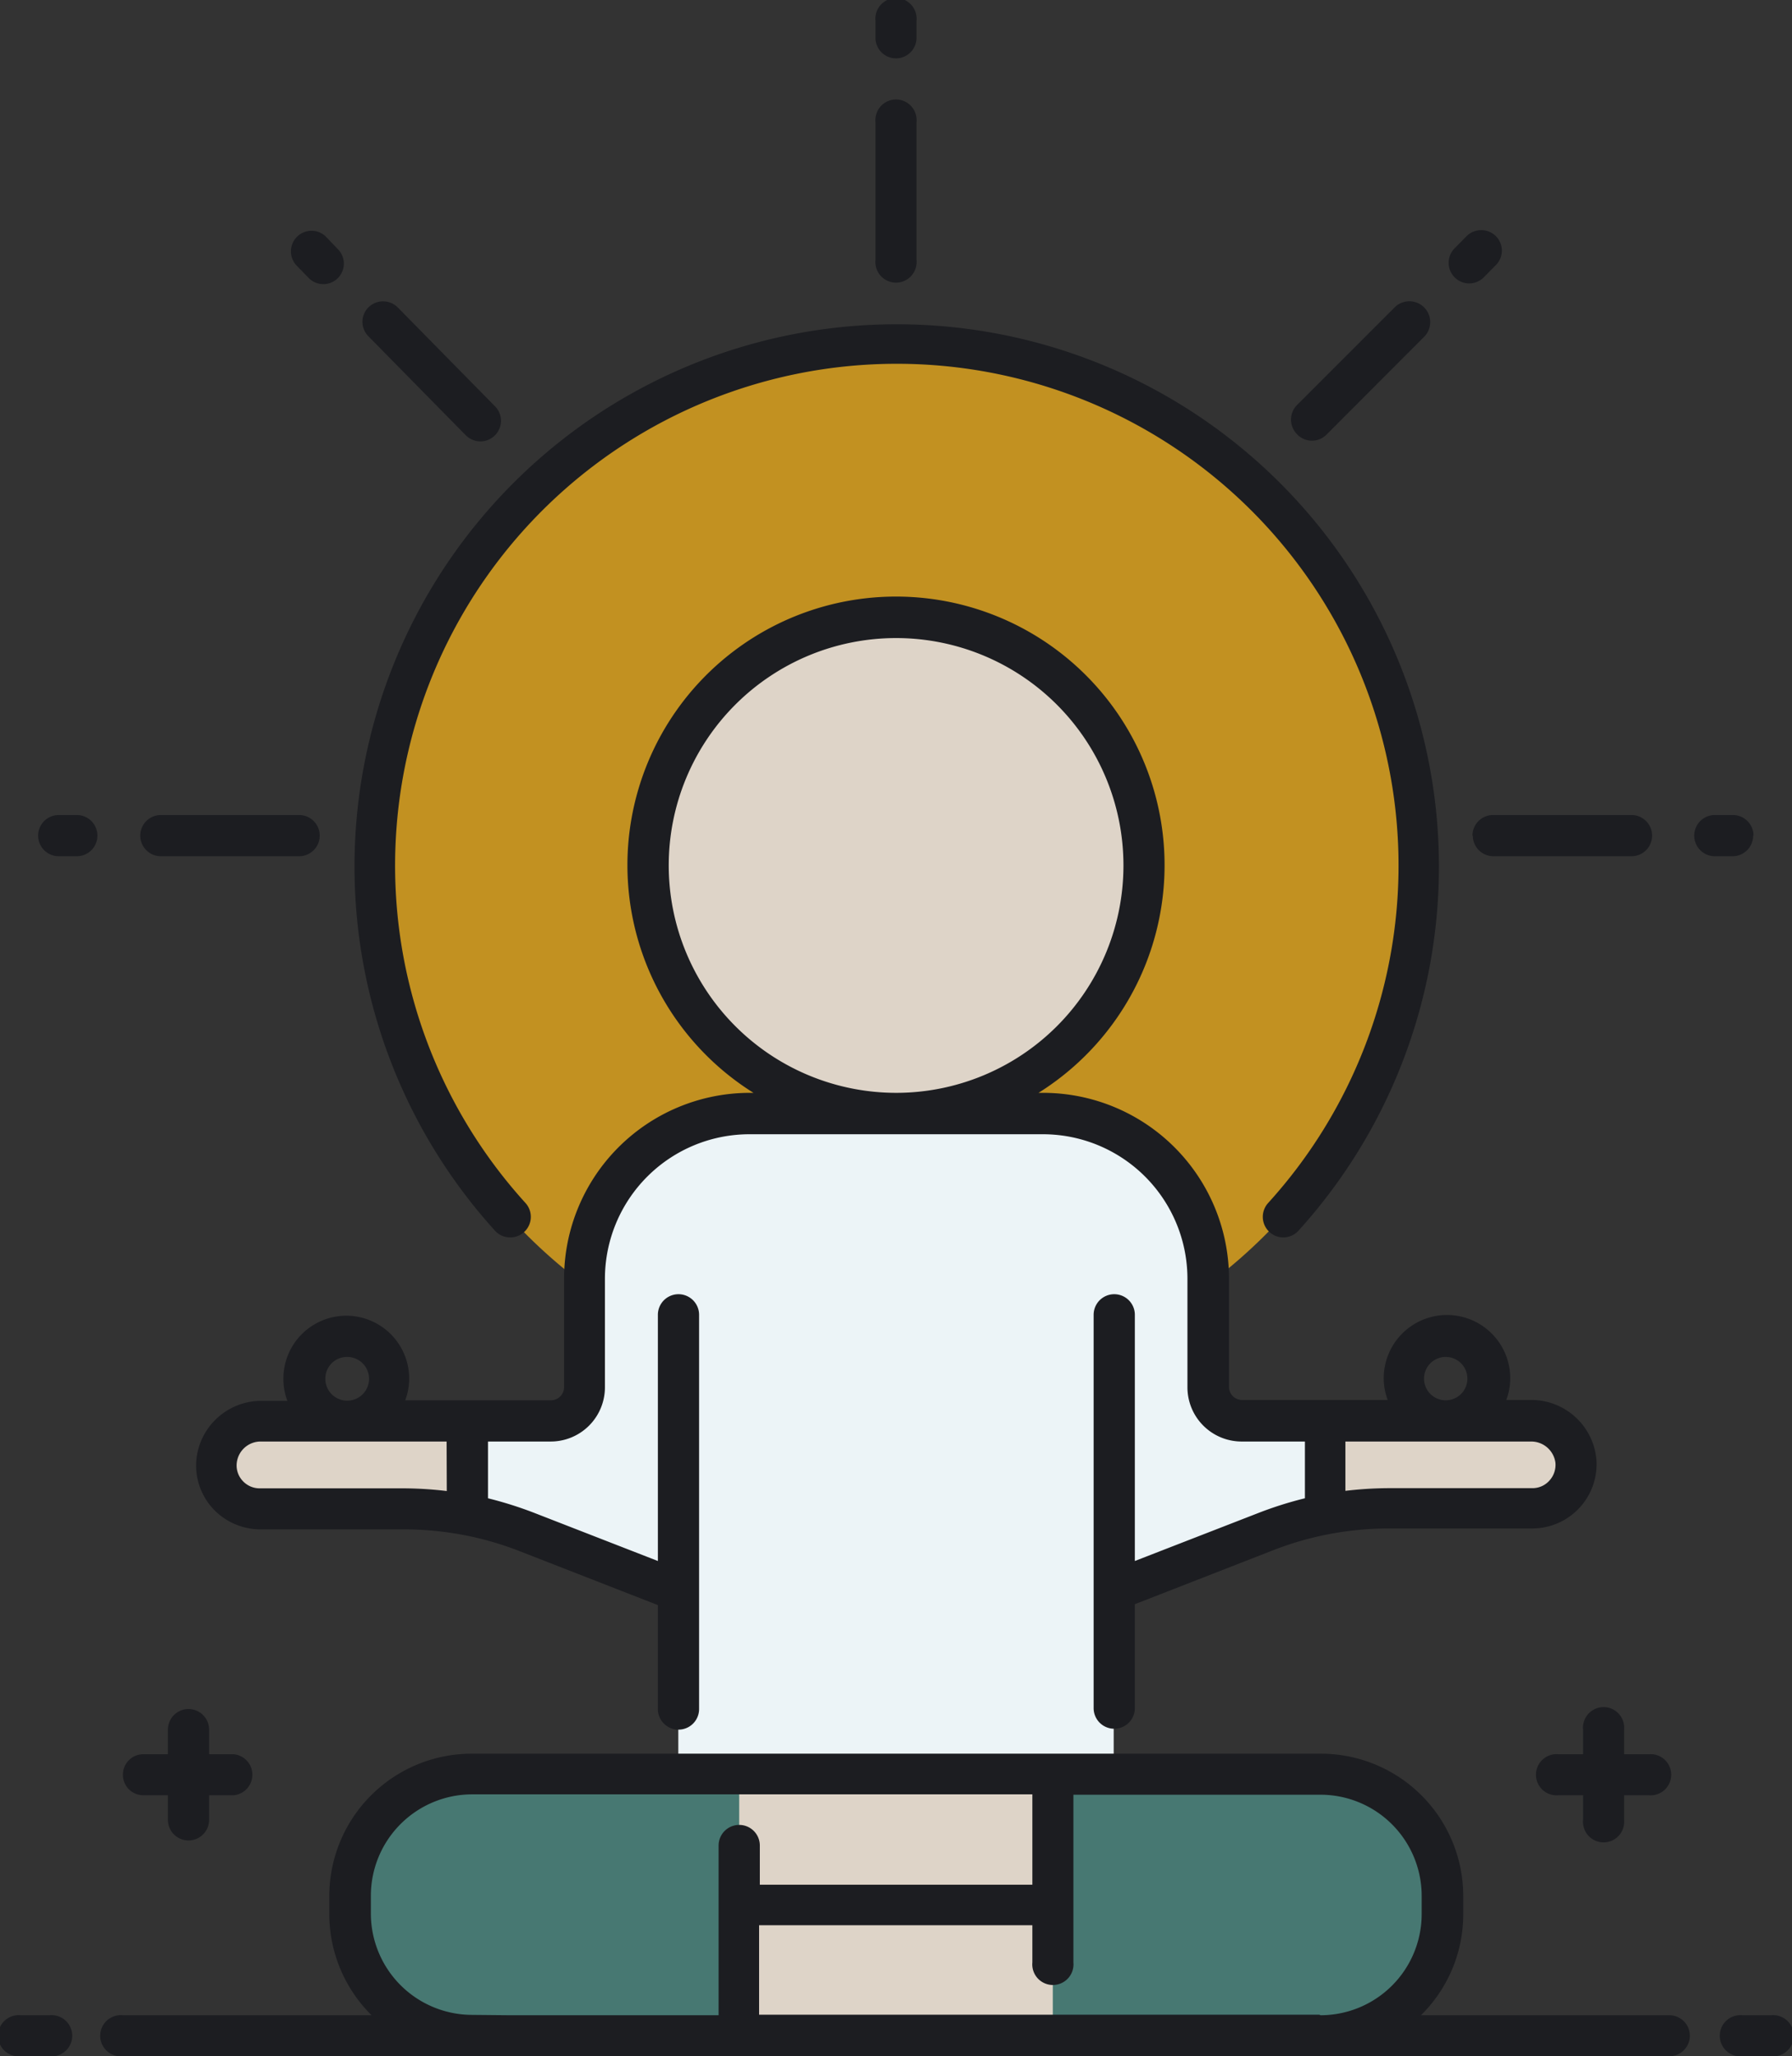 <svg xmlns="http://www.w3.org/2000/svg" viewBox="0 0 99.15 113.76"><rect x="0" y="0" width="99.15" height="113.76" fill="#333333" stroke="none"/><defs><style>.cls-1{fill:#ecf4f7;}.cls-2{fill:#ded4c8;}.cls-3{fill:#c29121;}.cls-4{fill:#477872;}.cls-5{fill:#1c1d21;}</style></defs><g id="Layer_2" data-name="Layer 2"><g id="Icon_Set" data-name="Icon Set"><g id="Meditation"><path class="cls-1" d="M84.7,78.61h-16a1.86,1.86,0,0,1-1.86-1.86v-6a9.13,9.13,0,0,0-9.13-9.13H41.47a9.13,9.13,0,0,0-9.13,9.13v6a1.86,1.86,0,0,1-1.86,1.86h-16A2.48,2.48,0,0,0,12,80.86a2.42,2.42,0,0,0,2.39,2.58l8,0a18.83,18.83,0,0,1,6.76,1.28L37.53,88V98.18H61.62V88L70,84.75a18.87,18.87,0,0,1,6.76-1.28l8,0a2.41,2.41,0,0,0,2.39-2.58A2.48,2.48,0,0,0,84.7,78.61Z"></path><path class="cls-2" d="M25.85,78.61H14.37a2.42,2.42,0,0,0,0,4.83l8,0a18.62,18.62,0,0,1,3.5.34Z"></path><circle class="cls-2" cx="49.58" cy="47.88" r="13.72"></circle><path class="cls-3" d="M41.47,61.6h8.11A13.72,13.72,0,1,1,63.29,47.88,13.72,13.72,0,0,1,49.58,61.6h8.1a9.13,9.13,0,0,1,9.13,9.13v.35a28.9,28.9,0,1,0-34.47,0v-.35A9.13,9.13,0,0,1,41.47,61.6Z"></path><rect class="cls-4" x="19.36" y="98.18" width="60.44" height="14.44" rx="6.74"></rect><rect class="cls-2" x="40.9" y="98.18" width="17.35" height="14.44"></rect><path class="cls-2" d="M73.3,78.61H84.78a2.42,2.42,0,0,1,0,4.83l-8,0a18.7,18.7,0,0,0-3.5.34Z"></path><path class="cls-5" d="M6.8,98.18a1.13,1.13,0,0,1,1.13-1.13H9.29V95.69a1.14,1.14,0,0,1,2.28,0v1.36h1.36a1.14,1.14,0,0,1,0,2.27H11.57v1.36a1.14,1.14,0,0,1-2.28,0V99.32H7.93A1.13,1.13,0,0,1,6.8,98.18Zm83.06-1.13V95.69a1.14,1.14,0,1,0-2.27,0v1.36H86.23a1.14,1.14,0,1,0,0,2.27h1.36v1.36a1.14,1.14,0,1,0,2.27,0V99.32h1.36a1.14,1.14,0,1,0,0-2.27ZM29,68.16a1.14,1.14,0,0,0,.08-1.6,27.76,27.76,0,1,1,41.08,0,1.14,1.14,0,0,0,.84,1.9,1.15,1.15,0,0,0,.84-.37,30,30,0,1,0-44.45,0A1.14,1.14,0,0,0,29,68.16ZM2.75,111.49H1.14a1.14,1.14,0,1,0,0,2.27H2.75a1.14,1.14,0,1,0,0-2.27Zm90.75,1.14a1.14,1.14,0,0,1-1.14,1.13H6.79a1.14,1.14,0,1,1,0-2.27H20.56a7.87,7.87,0,0,1-2.34-5.6v-1a7.88,7.88,0,0,1,7.87-7.87h47a7.88,7.88,0,0,1,7.87,7.87v1a7.83,7.83,0,0,1-2.34,5.6H92.36A1.14,1.14,0,0,1,93.5,112.63Zm-65.32-1.14H39.76V102.1a1.14,1.14,0,0,1,2.28,0v2.17H57.12v-5h-31a5.61,5.61,0,0,0-5.6,5.6v1a5.61,5.61,0,0,0,5.6,5.6Zm44.88,0a5.6,5.6,0,0,0,5.6-5.6v-1a5.6,5.6,0,0,0-5.6-5.6H59.39v9.28a1.14,1.14,0,1,1-2.27,0v-2.06H42v4.95h31Zm25,0H96.4a1.14,1.14,0,1,0,0,2.27H98a1.14,1.14,0,1,0,0-2.27ZM19.16,72.79a3.48,3.48,0,0,1,3.48,3.48,3.41,3.41,0,0,1-.22,1.2h8.06a.73.73,0,0,0,.73-.72v-6A10.28,10.28,0,0,1,41.47,60.46h.22a14.86,14.86,0,1,1,15.77,0h.22A10.29,10.29,0,0,1,68,70.73v6a.72.72,0,0,0,.72.72h8.06a3.41,3.41,0,0,1-.22-1.2,3.48,3.48,0,0,1,7,0,3.41,3.41,0,0,1-.22,1.2H84.7a3.62,3.62,0,0,1,3.63,3.31,3.56,3.56,0,0,1-3.52,3.8l-8,0a17.74,17.74,0,0,0-3.26.31h0a17.59,17.59,0,0,0-3.07.88l-7.69,3v5.75a1.14,1.14,0,1,1-2.28,0V88h0V72.74a1.14,1.14,0,1,1,2.28,0V86.36l6.87-2.67a20.77,20.77,0,0,1,2.54-.8V79.75h-3.5a3,3,0,0,1-3-3v-6a8,8,0,0,0-8-8H41.47a8,8,0,0,0-8,8v6a3,3,0,0,1-3,3H27v3.14a21.33,21.33,0,0,1,2.54.8l6.86,2.67V72.74a1.14,1.14,0,1,1,2.28,0V94.55a1.14,1.14,0,1,1-2.28,0V88.8l-7.69-3a17.35,17.35,0,0,0-3.07-.88h0a17.74,17.74,0,0,0-3.26-.31l-8,0a3.59,3.59,0,0,1-2.59-1.14,3.52,3.52,0,0,1-.93-2.66,3.61,3.61,0,0,1,3.62-3.31H15.9a3.41,3.41,0,0,1-.22-1.2A3.48,3.48,0,0,1,19.16,72.79Zm59.63,3.48a1.2,1.2,0,1,0,1.2-1.2A1.2,1.2,0,0,0,78.79,76.27Zm5.91,3.48H74.44v2.73a20.62,20.62,0,0,1,2.36-.15l8,0a1.25,1.25,0,0,0,.92-.41,1.29,1.29,0,0,0,.34-1A1.35,1.35,0,0,0,84.7,79.75ZM49.58,60.46A12.58,12.58,0,1,0,37,47.88,12.59,12.59,0,0,0,49.58,60.46ZM24.71,79.75H14.45a1.33,1.33,0,0,0-1.35,1.18,1.25,1.25,0,0,0,.33,1,1.27,1.27,0,0,0,.93.41l8,0a20.62,20.62,0,0,1,2.36.15ZM18,76.27a1.21,1.21,0,1,0,1.2-1.2A1.2,1.2,0,0,0,18,76.27ZM48.44,6.75v7.64a1.14,1.14,0,1,0,2.27,0V6.75a1.14,1.14,0,1,0-2.27,0Zm1.14-3.52a1.14,1.14,0,0,0,1.13-1.14V1.14a1.14,1.14,0,1,0-2.27,0v1A1.14,1.14,0,0,0,49.58,3.23Zm23,21.15a1.13,1.13,0,0,0,.81-.33l5.4-5.41A1.13,1.13,0,0,0,77.17,17l-5.41,5.41a1.15,1.15,0,0,0,0,1.61A1.13,1.13,0,0,0,72.56,24.38Zm8.7-8.7a1.15,1.15,0,0,0,.81-.33l.67-.68a1.13,1.13,0,0,0,0-1.61,1.15,1.15,0,0,0-1.61,0l-.67.68a1.14,1.14,0,0,0,.8,1.94Zm.21,30.55a1.14,1.14,0,0,0,1.14,1.14h7.64a1.14,1.14,0,1,0,0-2.28H82.61A1.14,1.14,0,0,0,81.47,46.23Zm15.53,0a1.14,1.14,0,0,0-1.14-1.14h-1a1.14,1.14,0,1,0,0,2.28h1A1.14,1.14,0,0,0,97,46.23ZM8.9,47.37h7.65a1.14,1.14,0,0,0,0-2.28H8.9a1.14,1.14,0,0,0,0,2.28ZM4.25,45.09h-1a1.14,1.14,0,1,0,0,2.28h1a1.14,1.14,0,0,0,0-2.28Zm21.53-21a1.17,1.17,0,0,0,.81.33,1.14,1.14,0,0,0,.8-1.94L22,17a1.15,1.15,0,0,0-1.61,0,1.13,1.13,0,0,0,0,1.61Zm-8.69-8.7a1.13,1.13,0,1,0,1.6-1.61L18,13.06a1.14,1.14,0,0,0-1.61,1.61Z"></path></g></g></g></svg>
